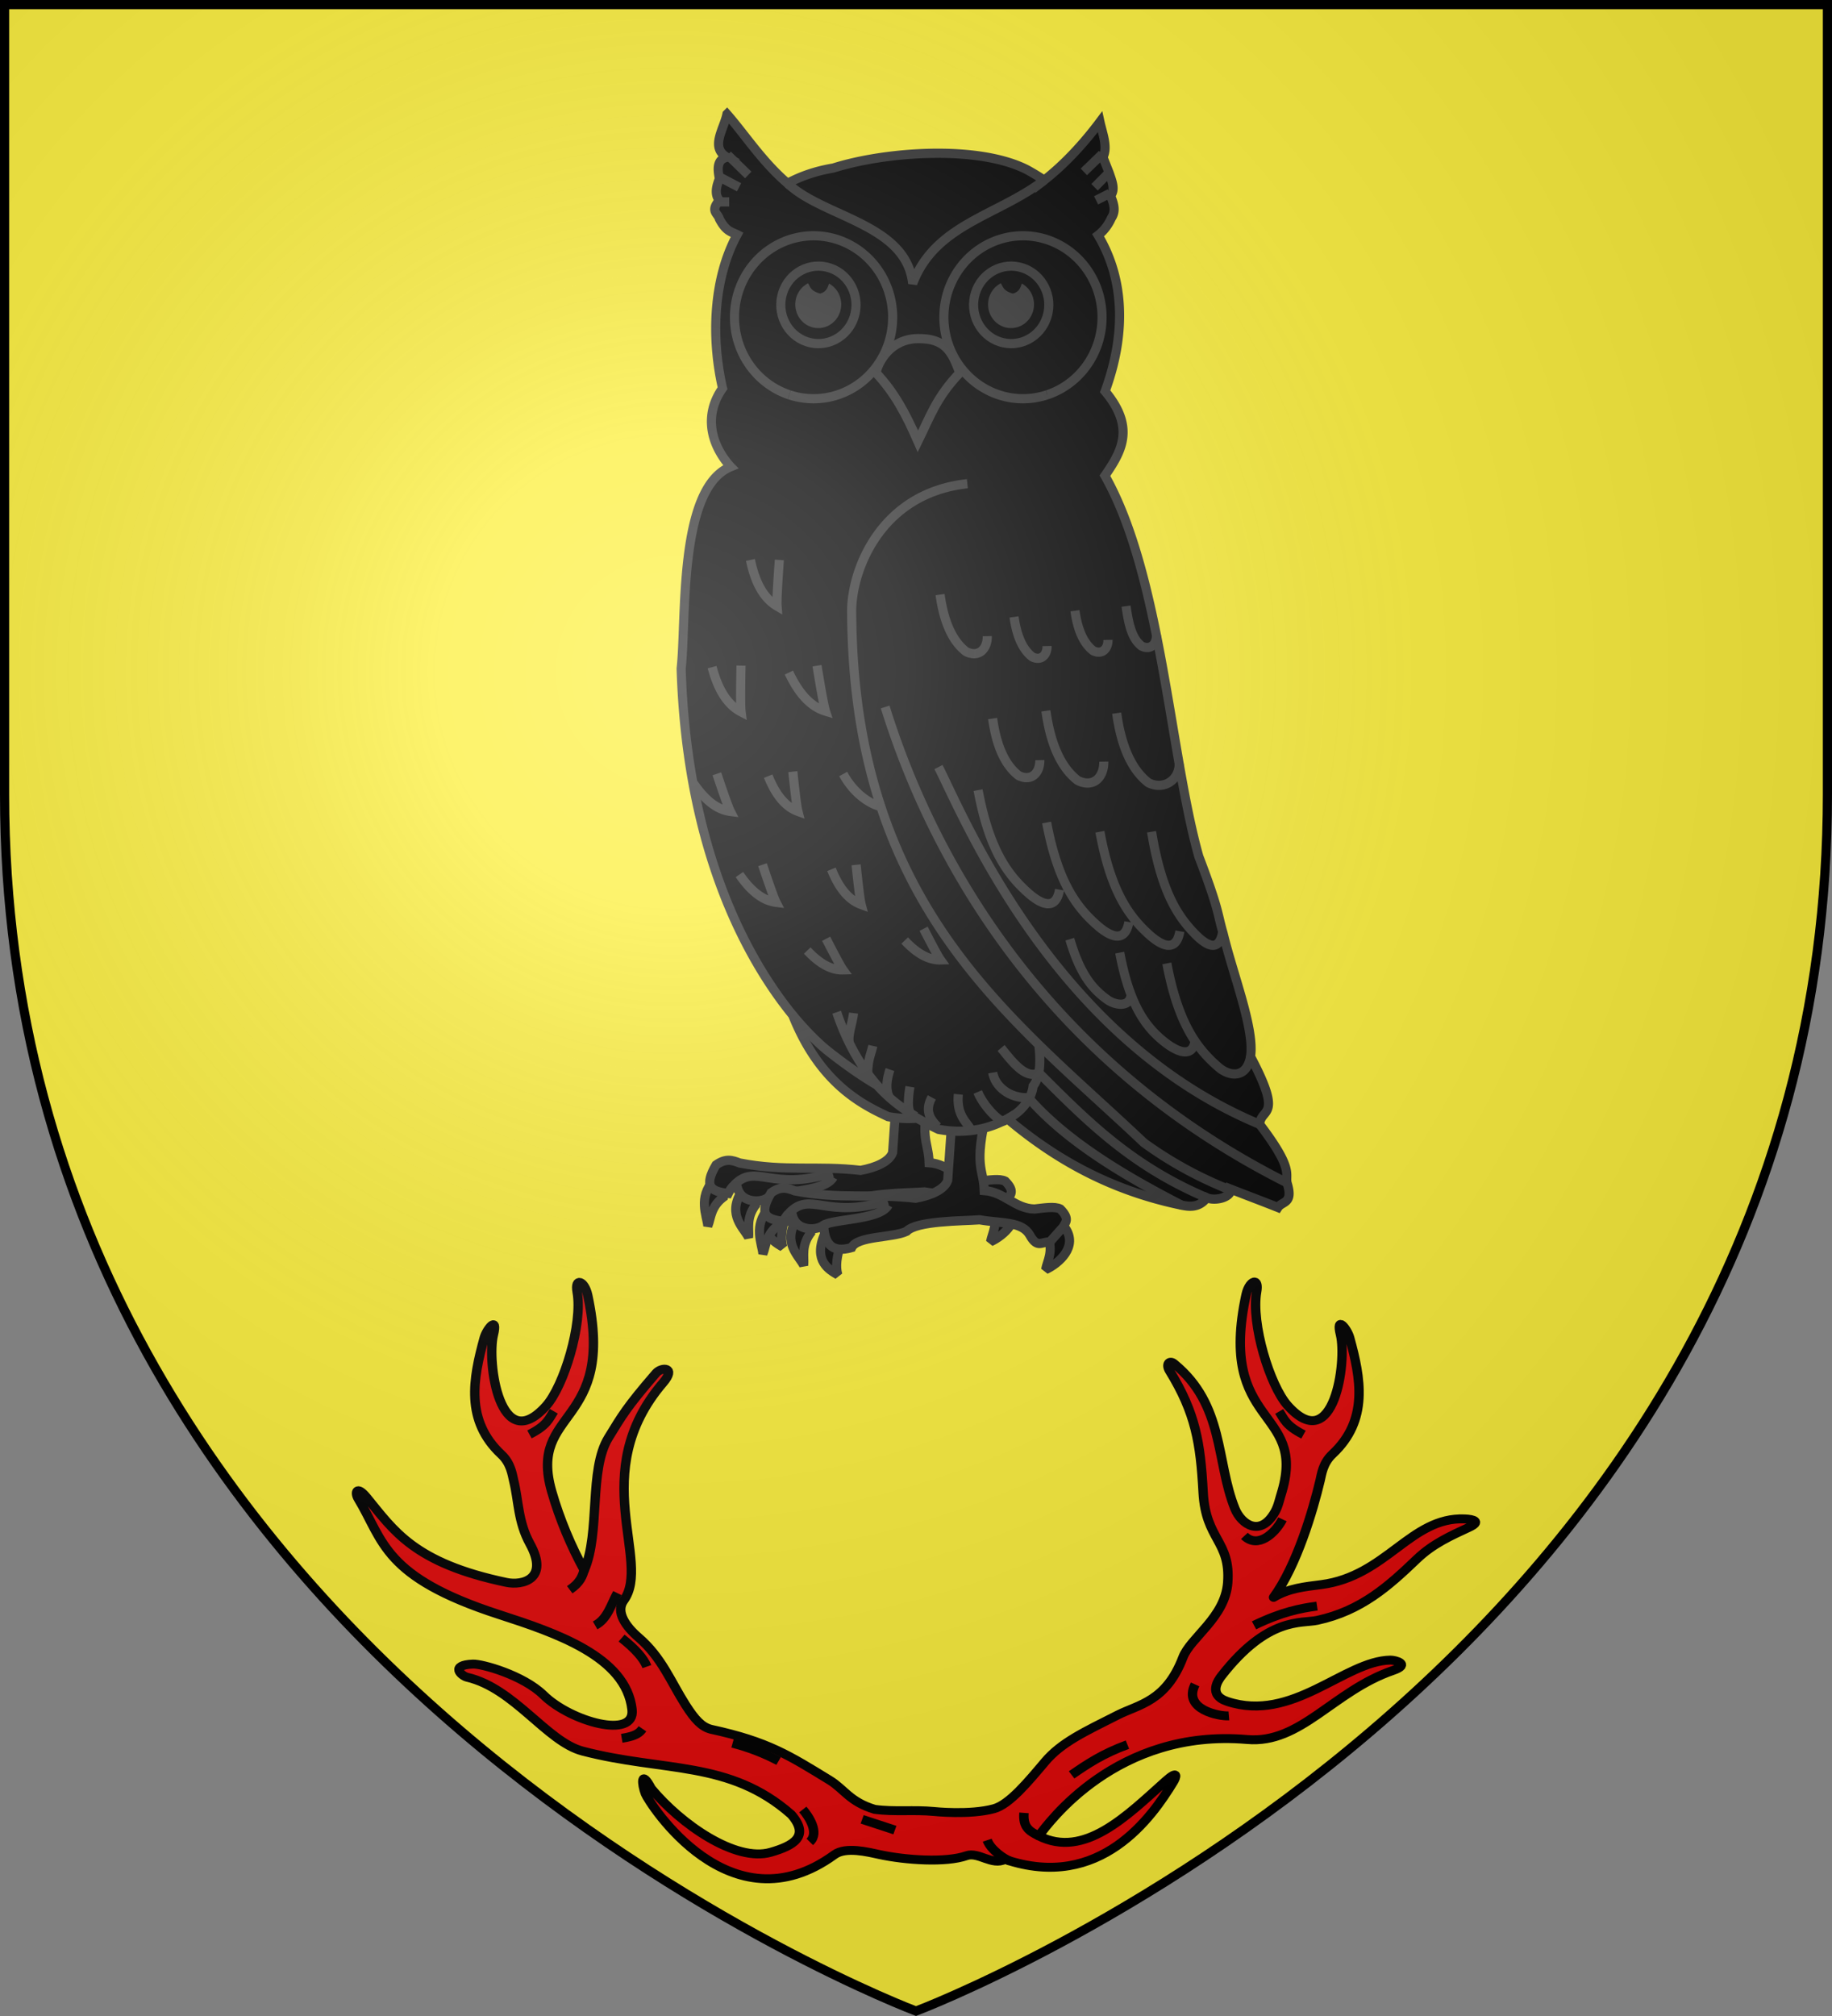 <svg xmlns="http://www.w3.org/2000/svg" xmlns:xlink="http://www.w3.org/1999/xlink" xml:space="preserve" width="600" height="660" viewBox="-300 -300 600 660"><rect x="-300" y="-300" width="600" height="660" fill="#808080" stroke="none"/><defs><radialGradient id="c" cx="-80" cy="-80" r="405" gradientUnits="userSpaceOnUse"><stop offset="0" style="stop-color:#fff;stop-opacity:.31"/><stop offset=".19" style="stop-color:#fff;stop-opacity:.25"/><stop offset=".6" style="stop-color:#6b6b6b;stop-opacity:.125"/><stop offset="1" style="stop-color:#000;stop-opacity:.125"/></radialGradient><path id="a" d="M-298.5-298.5h597V-40C298.5 246.2 0 358.39 0 358.39S-298.5 246.2-298.5-40z"/></defs><use xlink:href="#a" fill="#e20909" style="fill:#fcef3c"/><g style="stroke-width:1.236"><path d="M59.822 255.362c37.64 13.421 58.107-17.834 66.393-32.189 1.156-2 2.158-5.225-3.062-.313-15.353 14.465-32.083 32.293-50.02 22.743 3.74-5.188 30.752-44.742 82.247-40.046 21.124 1.93 33.997-20.194 57.553-28.702 7.093-2.559.881-4.333-1.055-4.297-18.102.298-38.61 26.178-64.345 17.178-7.798-2.729-3.47-9.02-2.297-10.598 18.343-24.788 31.491-21.666 37.789-23.099 17.373-3.94 28.257-14.322 39.283-25.433 6.353-6.402 13.441-9.7 20.622-13.214 4.78-2.345 1.916-3.341-1.78-3.491-21.28-.88-30.809 23.772-56.522 27.294-6.394.87-12.815 1.474-18.847 5.291 9.204-13.282 15.595-36.225 18.372-48.567.561-2.503 1.074-7.204 4.876-10.935 14.35-14.09 11.182-31.563 6.776-48.376-.984-3.764-5.546-9.606-3.605-1.233 2.559 11.04-2.495 50.907-20.807 29.472-7.095-8.297-14.51-34.113-12.283-47.34.432-2.566.02-3.819-.69-4.003-1.044-.271-2.76 1.751-3.483 5.266-11.308 55.091 23.678 46.897 14.221 81.573-.978 3.174-1.422 6.055-2.81 8.639-5.727 10.677-13.296 5.221-15.817-1.359-7.53-19.692-4.1-43.068-23.998-60.213-1.903-1.64-3.34.283-1.765 2.982 10.257 17.587 12.169 29.862 13.234 50.545 1.017 19.728 10.891 20.05 9.703 37.405-.991 14.453-14.69 22.845-17.68 31.082-6.646 18.351-17.415 19.538-25.69 23.932-13.132 6.986-22.266 11.394-28.725 19.438-6.62 8.255-14.061 17.774-20.192 19.516-9.636 2.734-23.626 1.145-23.626 1.145-7.955-.801-15.578.24-23.402-.89-9.883-3.143-11.954-8.354-17.775-12.11-16.025-10.34-24.42-16.049-46.842-21.153-3.63-1.022-6.267-3.947-9.992-10.09-5.855-9.654-9.374-19.745-18.598-28.083-4.926-4.452-9.145-10.595-5.828-15.334 11.298-16.172-14.958-53.03 15.515-90.443 5.377-6.604-.545-6.684-2.75-4.002-11.599 14.11-13.439 17.695-18.77 26.805-7.848 13.41-3.136 39.397-9.552 55.084-5.09-9.764-9.664-21.075-12.85-32.753-9.456-34.676 25.511-26.49 14.196-81.577-1.216-5.921-5.217-7.568-4.15-1.251 2.232 13.224-5.199 39.039-12.281 47.33-18.318 21.439-23.358-18.442-20.796-29.485 1.94-8.373-2.618-2.524-3.609 1.243-4.406 16.813-7.577 34.296 6.774 48.385 3.8 3.732 4.296 8.436 4.877 10.933 1.928 8.283 1.672 17.102 6.394 26.139 7.76 14.847-3.098 17.442-9.23 16.091-36.706-8.09-44.527-21.692-55.275-35.419-3.915-4.999-4.683-1.9-3.232.628 10.091 17.574 9.798 32.505 55.461 48.095 22.411 7.657 50.278 17.481 52.576 39.547 1.294 12.45-24.149 5.037-34.916-6.044-8.128-8.363-24.363-13.034-27.866-12.889-9.315.396-4.522 4.926-2.295 5.472 18.63 4.556 31.454 26.808 45.585 30.693 32.103 8.828 57.878 3.654 82.309 26.335 7.574 9.155.685 13.029-8.105 15.695-13.8 4.198-35.377-11.584-47.133-26.478-4.259-8.409-3.735-1.689-2.292 2.167 1.353 3.62 33.276 57 74.571 25.32 4.47-3.43 13.212-1.1 17.657-.085 10.457 2.388 26.392 3.486 34.438.505 4.745-1.757 10.043 4.276 15.216 1.526z" style="fill:#e20909;fill-opacity:1;fill-rule:nonzero;stroke:#000;stroke-width:3.708;stroke-linecap:butt;stroke-linejoin:round;stroke-miterlimit:4;stroke-dasharray:none;stroke-dashoffset:0;stroke-opacity:1" transform="matrix(.83 0 0 .788 -20.495 107.508)"/><path d="M177.6 78.876c-7.023-3.72-7.74-6.59-9.594-9.614M86.088 220.245c6.07-4.429 12.312-8.833 22.033-12.553m46.153-86.732c5.203 5.339 12.023-.801 15.013-6.888m-11.215 44.046c10.892-5.547 18.105-7.03 24.858-8.005m-48.105 32.551c-5 10.435 9.645 13.349 13.324 13.058m-75.017 49.88c-3.695-1.945-6.293-3.563-5.832-9.572M-127.833 78.786c7.024-3.72 7.74-6.589 9.595-9.614m12.073 65.652c-.714 2.768-1.61 5.55-5.774 8.51m30.447 31.927c-1.287-3.46-4.633-7.407-9.99-11.85m-10.44-5.271c4.863-2.65 6.256-8.56 8.76-13.421m1.747 60.328c5.927-.949 7.09-2.446 8.173-3.947m53.726 13.359c-6.11-3.351-12.168-5.756-18.174-7.348m30.47 40.973c4.038-3.873-.69-10.973-2.756-13.456m36.339 8.549-12.917-4.46m49.348 8.664c1.386 4.013 6.648 7.788 9 8.654" style="fill:none;fill-opacity:1;fill-rule:nonzero;stroke:#000;stroke-width:3.708;stroke-linecap:butt;stroke-linejoin:round;stroke-miterlimit:4;stroke-dasharray:none;stroke-dashoffset:0;stroke-opacity:1" transform="matrix(.83 0 0 .788 -20.495 107.508)"/></g><g style="stroke-width:2.205" transform="matrix(.451 0 0 .456 -156.344 -329.822)"><use xlink:href="#b" style="stroke-width:2.205" transform="translate(-40 -20)"/><g id="b" style="stroke-width:2.205"><path d="M239.754 932.71c-11.488 12.574-5.064 25.148-4.25 32.863 2.356-5.696 1.981-14.49 12.538-21.597zm20.04 8.39c-10.3 16.749 1.902 25.826 5.3 32.709.635-6.131-2.234-14.453 5.857-24.277zm20.557 10.12c-8.763 19.727 3.69 25.944 9.54 29.449-1.721-5.918-.98-12.772 2.813-24.92zm174.603-4.31c9.584 13.473-4.432 25.53-14.143 29.966 1.087-6.067 6.145-13.27 1.09-24.95z" style="stroke:#313131;stroke-width:6.615;stroke-linejoin:bevel;stroke-dasharray:none;stroke-opacity:1"/><path stroke="#505050" stroke-width="15.985" d="m372.984 865.41-3.317 47.54c-2.424 6.485-11.953 10.649-23.217 12.715-31.298-3.639-54.627 1.114-87.909-5.317-5.35-2.102-10.072-3.502-17.122 1.447-8.696 14.725-4.558 18.987 8.845 20.454 0 0 4.772-9.627 6.633-4.422 3.378 13.644 22.31 10.325 22.664 6.08.41 14.179 5.63 21.403 20.357 17.183 4.226-8.459 29.572-6.863 39.897-11.655 7.248-7.617 39.796-7.348 53.068-8.292 16.178 2.764 30.72.98 36.485 11.056 5.528 9.94 8.845 4.32 14.373 4.975l9.95-11.056c1.28-3.045 5.108-5.37-2.21-12.714-4.193-2.072-11.796-.735-18.796 0-14.186-.263-22.052-12.303-36.485-13.267-.51-16.4-7.9-16.54 2.212-58.043" style="stroke:#313131;stroke-width:6.615;stroke-dasharray:none"/><path d="M278.014 946.26c3.923-6.12 42.132-4.14 48.509-15.62m-71.85 5.52c15.759-16.112 27.088 5.16 71.31-8.844" style="stroke:#313131;stroke-width:6.615;stroke-dasharray:none;stroke-opacity:1"/></g><path d="M209.379 147.33c-2.306 10.947-12.452 24.032 0 30.955-8.695 1.725-6.14 11.207-5.527 15.479-2.272 5.727-3.563 11.21 0 15.478-6.997 7.92-.933 9.31 0 13.266 4.885 9.267 8.788 9.273 12.91 11.346-17.958 32.668-18.675 75.578-10.6 110.271-14.238 19.929-7.956 41.272 5.871 56.385l.004.004c-38.348 15.45-31.947 110.023-35.93 144.83 4.153 133.592 50.129 211.358 80.987 248.826 19.737 49.235 50.586 64.258 69.267 72.889 7.437 1.348 14.503 1.622 21.086 1.091a196 196 0 0 0 15.584 8.079c20.593 3.734 38.214-.797 50.66-7.965l.04.93c40.448 33.615 81.368 52.305 125.923 61.484 4.466.803 12.47 2.423 18.12-5.375 6.008 2.602 17.82-.086 17.56-6.123 11.425 4.464 22.714 8.59 34.166 13.123 3.087-4.728 11.456-2.413 6.633-17.69-1.37-6.712 4.916-9.824-19.9-42.011.79-12.343 17.597-3.492-6.633-48.647 3.072-19.777-12.518-58.214-19.9-88.447-4.468-15.21-2.585-16.133-17.69-55.28-20.93-73.53-27.365-202.182-68.14-273.312 11.766-16.958 22.472-34.209.138-60.574 14.886-40.165 14.564-79.503-5.094-112.047 3.911-2.96 7.348-7.222 9.625-12.34 3.651-5.343 1.552-10.687-.553-16.031 3.637-4.526.944-10.634-1.105-16.582l-4.424-11.057c3.683-7.403-.273-16.66-2.21-25.428-12.533 16.548-26.48 31.103-40.472 41.883a169 169 0 0 0-12.705-7.6c-17.955-8.967-43.774-12.159-69.746-11.652s-52.098 4.715-70.664 10.547c-12.723 2.09-23.756 5.877-33.287 10.994-18.451-15.594-31.425-35.63-43.994-49.699z" style="stroke:#313131;stroke-width:6.615;stroke-dasharray:none;stroke-opacity:1"/><path stroke="#505050" stroke-width="7.247" d="M317.634 333.074c13.635 14.427 21.742 29.666 30.403 49.199 9.33-18.786 13.494-31.57 30.404-49.2-5.838-15.543-10.666-24.774-30.404-24.577-19.737.198-28.792 16.5-30.403 24.578z" style="stroke:#313131;stroke-width:6.615;stroke-dasharray:none"/><path d="M383.964 412.68c-62.31 6.637-83.624 60.807-84.025 90.659.507 213.63 116.59 292.74 212.27 382.53 23.037 16.426 44.08 26.617 63.608 34.27m-318.723-125.97c13.55 16.247 24 24.586 26.37 26.376 11.787 9.143 23.436 17.29 34.87 23.899 9.327 10.365 19.35 17.4 28.12 22.508m-57.384-74.84c7.81 23.092 18.643 40.314 29.264 52.332m-17.017-51.693c-1.002 8.003-4.732 16.993-2.787 22.05m16.76 1.461c-1.175 5.503-3.82 10.347-3.635 19.93m16.105-2.92c-3.305 9.754-2.635 16.512-.09 20.417m14.59-8.077c-1.474 8.845-1.917 17.74 1.328 19.802m14.552-12.162c-3.973 7.37-3.582 13.727 4.336 21.097m14.954-23.317c-1.586 14.709 6.28 20.396 8.292 24.186m5.778-25.836c4.307 10.395 16.202 22.201 19.01 20.739 14.302-6.569 20.341-17.095 21.18-24.942 5.193-6.86 5.574-17.173 4.25-28.829m-33.57 19.112c1.827 10.334 12.515 18.581 25.936 18.026 26.175 29.797 66.923 54.732 111.348 77.19M408.45 817.783c7.86 9.471 17.618 22.791 27.484 17.896 34.453 34.055 66.746 66.556 121.84 89.626m-290.1-177.483c8.728 9.232 17.312 14.126 25.996 13.904-1.845-2.522-6.696-11.653-12.261-22.355m57.045 1.26c8.728 9.233 17.312 14.127 25.996 13.905-1.845-2.522-6.696-11.653-12.261-22.355m-58.395-111.1c6.812 12.603 17.813 21.112 27.337 23.404M185.284 628.02c8.146 11.785 16.874 18.71 26.59 19.949-1.624-3.127-5.465-14.134-9.834-27.015m16.394 72.306c8.146 11.785 16.874 18.71 26.59 19.949-1.624-3.127-5.465-14.134-9.834-27.015m50.074 3.326c5.375 13.279 12.379 21.944 21.59 25.276-.901-3.407-2.246-14.987-3.695-28.511m-63.835-63.645c5.375 13.279 12.379 21.944 21.59 25.276-.901-3.407-2.245-14.987-3.695-28.511m-58.615-75.035c4.225 15.999 10.989 26.948 21.059 32.108-.538-4.035-.391-17.501-.082-33.21m34.773 5.002c7.09 14.95 15.75 24.472 26.596 27.695-1.27-3.867-3.598-17.131-6.178-32.63M226.424 467.4c3.38 16.198 9.562 27.486 19.348 33.168-.326-4.057.526-17.497 1.658-33.168m115.544 148.71c17.698 34.08 83.164 194.8 233.258 256.49M324.274 572.98c22.607 71.818 90.796 241.722 291.859 341.632M458.363 739.69c7.617 25.806 16.95 36.286 27.752 43.753 4.991 3.357 16.025 5.847 16.748-4.18m-8.26-29.943c6.932 36.533 17.983 52.752 32.325 64.007 7.495 5.882 20.21 13.08 22.362-.49m-20.466-55.777c8.136 42.742 21.598 61.118 37.944 74.886 7.57 6.213 19.998 8.017 22.832-7.992M517.734 662.54c7.082 42.742 18.799 61.118 33.028 74.886 6.589 6.213 16.175 12.563 18.64-3.447m-89.188-71.44c7.91 42.743 20.998 61.119 36.89 74.887 7.36 6.213 18.424 12.563 21.177-3.447m-96.757-78.07c8.136 42.743 21.597 61.119 37.944 74.887 7.57 6.213 18.948 12.563 21.782-3.447m-109.506-94.67c8.061 42.743 21.398 61.119 37.593 74.887 7.5 6.213 18.774 12.563 21.579-3.447m48.278-203.55c2.016 14.446 4.675 23.609 11.237 28.653 6.577 3.272 10.94-1.387 10.827-7.744m-59.164-17.588c2.016 14.445 6.586 23.608 13.148 28.652 6.577 3.272 10.94-1.387 10.827-7.744m6.305 52.602c3.534 25.189 11.548 41.167 23.053 49.964 11.533 5.705 22.528-2.419 22.33-13.504m-96.763-38.11c3.534 25.189 11.548 41.167 23.053 49.964 11.533 5.705 19.184-2.419 18.985-13.504m-80.728-30.94c2.881 20.623 9.415 33.705 18.795 40.907 9.402 4.67 15.64-1.98 15.478-11.056M417.864 508.31c2.016 14.445 6.586 23.608 13.148 28.652 6.577 3.272 10.94-1.387 10.827-7.744m-77.695-36.938c2.881 20.623 9.415 33.705 18.795 40.907 9.402 4.67 15.64-1.98 15.478-11.056m79.027-312.891 9.95-4.976m-.57-14.924-10.503 10.503m5.493-23.762-13.267 12.714M204.364 210.35h6.633m-6.633-17.68 13.819 7.186m-8.28-23.221 14.927 14.373m217.26 157.79a57.427 58.496 0 0 0 36.876-73.683 57.427 58.496 0 0 0-72.318-37.6 57.427 58.496 0 0 0-36.948 73.646 57.427 58.496 0 0 0 72.281 37.673m-187.442-.036a57.427 58.496 0 0 1-36.876-73.683 57.427 58.496 0 0 1 72.318-37.6 57.427 58.496 0 0 1 36.948 73.646 57.427 58.496 0 0 1-72.281 37.673m-1.276-151.805c25.94 24.51 86.183 28.916 90.887 71.916 16.47-42.755 61.58-48.455 95.515-74.205" style="fill:none;stroke:#313131;stroke-width:6.615;stroke-dasharray:none;stroke-opacity:1"/><path d="M249.812 275.698c4.654-14.612 20.052-22.618 34.4-17.885 14.346 4.733 22.214 20.415 17.574 35.031-4.64 14.617-20.03 22.639-34.407 17.912-14.369-4.756-22.22-20.446-17.567-35.058Zm140 0c4.654-14.612 20.052-22.618 34.4-17.885 14.346 4.733 22.214 20.415 17.574 35.031-4.64 14.617-20.03 22.639-34.407 17.912-14.369-4.756-22.22-20.446-17.567-35.058Z" style="opacity:.99;fill:none;stroke:#313131;stroke-width:6.615;stroke-linejoin:round;stroke-dasharray:none"/><path d="M268.326 268.748a16.681 16.991 0 0 0-8.517 9.975 16.681 16.991 0 0 0 10.71 21.402l.034.012a16.681 16.991 0 0 0 20.996-10.944 16.681 16.991 0 0 0-8.026-20.213c-1.17 3.117-1.869 5.877-6.484 7.207-6.415-1.822-6.975-4.18-8.713-7.439m140 0a16.681 16.991 0 0 0-8.517 9.975 16.681 16.991 0 0 0 10.71 21.402l.034.012a16.681 16.991 0 0 0 20.996-10.944 16.681 16.991 0 0 0-8.026-20.213c-1.17 3.117-1.869 5.877-6.484 7.207-6.415-1.822-6.975-4.18-8.713-7.439" style="opacity:.99;fill:#313131;stroke-width:2.205"/></g><use xlink:href="#a" fill="url(#c)"/><use xlink:href="#a" style="fill:none;stroke:#000;stroke-width:3"/></svg>